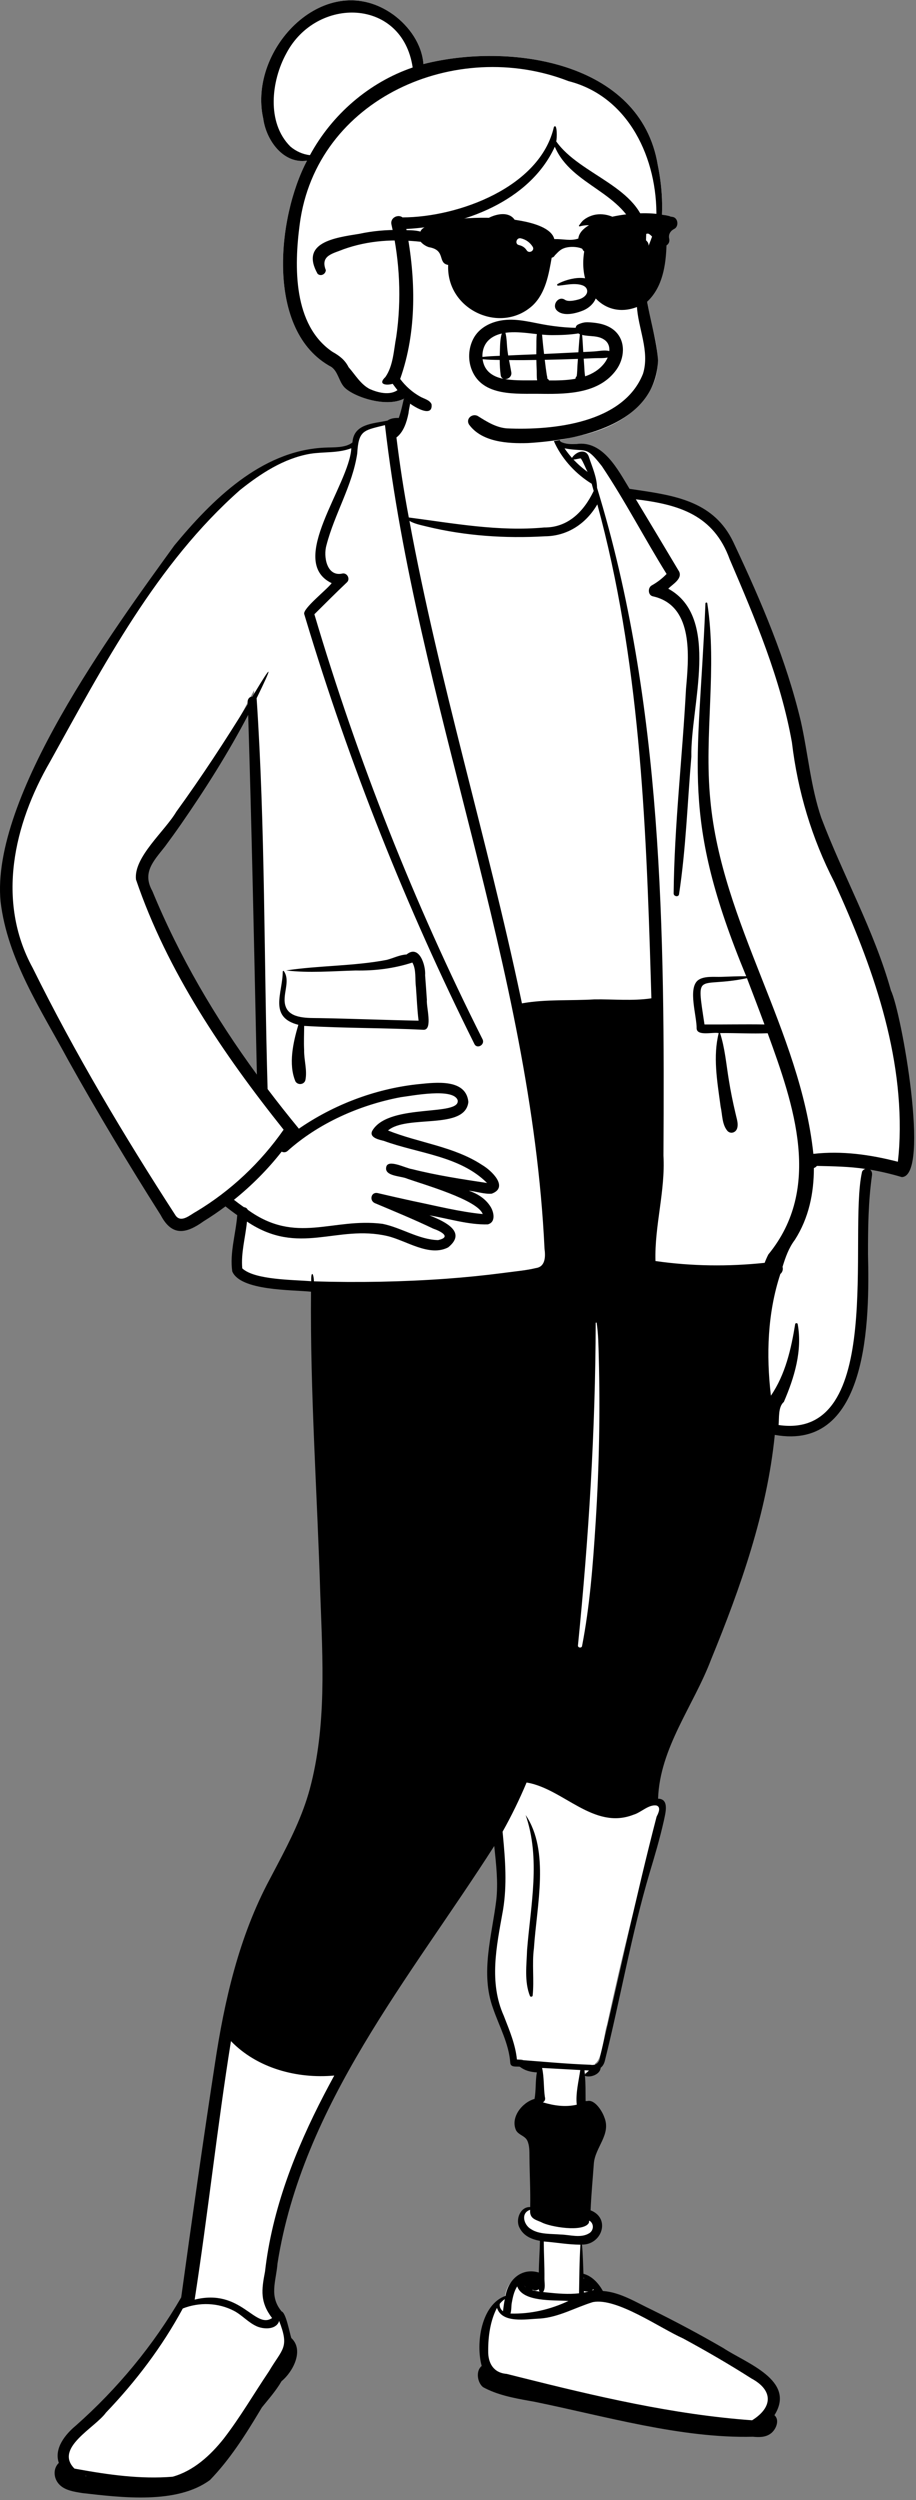 <?xml version="1.0" encoding="UTF-8"?>
<svg width="249px" height="679px" viewBox="0 0 249 679" version="1.1" xmlns="http://www.w3.org/2000/svg" xmlns:xlink="http://www.w3.org/1999/xlink">
    <rect x="0" y="0" width="249" height="679" fill="#808080" stroke="none"/>
    <!-- Generator: Sketch 62 (91390) - https://sketch.com -->
    <title>peep-standing-8</title>
    <desc>Created with Sketch.</desc>
    <g id="Introduction" stroke="none" stroke-width="1" fill="none" fill-rule="evenodd">
        <g id="variations-standing" transform="translate(-992, -898)">
            <g id="a-person/standing" transform="translate(973, 854)">
                <g id="pose/standing/blazer-2" transform="translate(-28.736, 150.264)">
                    <path d="M90.497,142.432 C98.327,159.809 108.006,175.173 119.469,190.516 C118.666,154.261 117.973,117.812 116.788,81.225 C109.529,95.363 101.795,108.157 91.469,122.192 C83.374,130.828 87.149,134.413 90.497,142.432 Z M64.829,566.589 C63.922,565.307 64.459,563.678 65.714,562.847 C63.042,557.095 71.094,552.656 75.057,548.326 C84.064,538.571 98.255,524.587 99.518,512.27 C103.814,484.324 106.269,456.28 113.148,428.661 C117.235,411.119 128.581,397.044 133.651,379.812 C142.468,334.272 131.078,288.603 133.048,242.609 C108.199,240.175 111.417,243.269 114.079,222.636 C112.416,221.484 110.795,220.263 109.281,219.033 C105.314,221.146 100.631,226.327 96.263,226.053 C94.88,225.73 93.883,223.999 92.935,222.513 C85.92,211.471 79.399,200.676 73.015,189.547 C37.71,133.975 45.695,121.392 78.627,68.121 C92.495,47.547 109.53,17.609 135.951,15.531 C139.14,15.534 142.503,15.364 145.251,13.362 C145.27,10.173 146.902,9.144 151.043,8.561 C153.375,8.322 155.204,6.965 157.481,7.519 C159.105,2.106 158.779,-2.247 160.541,-7.602 C166.577,-16.742 186.16,-12.182 193.331,-9.316 C202.241,-6.222 193.765,7.622 199.581,13.944 C200.848,14.65 202.168,14.989 203.858,14.988 C211.063,13.387 214.574,22.023 217.98,27.72 C227.728,28.92 235.035,30.365 239.519,33.873 C243.633,36.973 246.656,41.959 250.676,52.27 C259.095,70.659 264.614,88.922 267.053,106.54 C269.174,118.479 275.07,128.811 279.802,139.655 C291.419,167.889 296.434,186.589 293.653,211.439 C290.704,210.912 287.73,209.841 284.625,209.442 L283.37,212.406 C283.291,212.346 283.258,212.28 283.253,212.262 C279.609,237.135 289.603,287.783 256.999,281.119 C254.122,308.492 244.946,332.825 233.906,355.714 C229.441,364.325 224.951,373.426 225.026,383.537 L226.706,383.575 C226.992,383.581 227.084,383.639 227.085,383.639 C227.405,383.717 227.033,386.209 226.675,387.618 C221.4,406.22 216.839,424.821 212.744,443.648 C211.879,446.185 211.506,453.014 209.505,454.172 C209.592,455.105 206.833,456.932 206.62,456.873 C207.101,460.465 205.359,462.073 205.418,465.72 C205.408,465.634 207.865,465.761 207.758,465.687 C209.224,465.687 210.886,468.796 210.906,470.902 C211.04,473.439 208.892,475.824 208.141,478.314 C206.976,483.777 207.158,489.314 206.64,494.812 C211.529,495.919 210.432,501.107 206.145,501.363 C206.145,501.362 205.364,508.611 205.518,512.224 C208.459,512.576 209.766,515.193 210.737,517.223 C214.355,517.263 217.74,518.907 221.099,520.619 C228.929,524.449 236.619,528.461 243.593,532.525 C249.747,536.61 263.16,541.1 256.196,549.691 C256.302,549.912 254.702,553.898 252.543,553.535 C241.894,554.568 201.4,545.789 192.031,543.842 C188.852,543.087 174.938,541.278 180.716,536.59 C178.563,530.586 178.468,519.194 184.963,517.803 C185.594,512.162 190.351,510.182 195.095,512.27 C195.065,508.212 195.318,504.699 195.361,500.64 C193.077,500.339 190.549,499.493 189.889,497.765 C189.263,496.81 189.506,493.561 191.857,493.537 C191.926,493.532 193.625,493.614 193.693,493.612 C193.421,487.045 193.995,481.471 193.009,474.891 C192.481,472.707 190.753,472.351 189.622,471.227 C188.56,467.959 191.825,465.319 194.619,464.769 C195.33,461.447 193.828,457.928 194.619,454.668 C192.797,454.607 191.375,454.514 190.192,453.41 C189.678,452.907 188.837,453.06 188.184,453.015 C187.551,446.156 183.264,440.297 182.313,433.699 C180.974,425.888 183.498,417.738 184.403,409.777 C185.135,403.157 183.968,396.382 183.384,389.88 C159.379,428.125 126.963,464.982 121.16,511.537 C120.542,515.121 120.167,519.13 123.478,522.639 L123.62,522.68 C124.461,524.367 124.99,527.583 125.594,529.322 C128.72,531.788 125.851,536.522 123.592,538.656 C122.908,539.435 122.324,540.339 121.698,541.156 C109.901,555.221 108.567,571.112 85.922,570.04 C80.355,569.692 67.328,569.869 64.829,566.589 Z" id="🎨-Background" fill="#FFFFFF"></path>
                    <path d="M159.609,-5.11 C161.52,-6.414 158.8,4.826 158.794,5.899 L158.746,6.134 C158.27,8.423 157.431,11.083 155.5,12.547 C156.391,19.824 157.499,27.079 158.863,34.279 C171.03,35.863 183.278,38.151 195.652,36.997 C202.11,37.052 206.401,32.681 209.041,27.234 L209.121,27.069 L208.577,25.121 C200.301,20.05 194.028,9.772 197.759,0.073 C198.001,-0.557 199.011,-0.304 198.79,0.355 C197.224,4.733 197.881,9.669 200.106,13.69 C201.495,14.429 202.974,14.377 204.464,14.332 C211.646,13.283 215.772,21.424 218.863,26.5 L221.569,26.9 C231.922,28.436 241.908,30.253 247.02,40.846 L247.487,41.837 C254.72,57.212 261.478,73.027 265.418,89.592 C267.379,98.312 268.089,107.297 270.967,115.803 C276.942,131.594 285.363,146.433 289.929,162.781 C292.761,168.557 300.72,213.272 292.869,213.42 C290.041,212.574 287.16,211.892 284.248,211.403 C284.697,211.745 284.861,212.325 284.776,212.92 C283.759,220.038 283.683,227.247 283.688,234.422 C284.104,251.654 284.047,288.067 258.348,283.435 C256.241,304.504 249.047,324.886 241.051,344.389 C236.299,356.962 227.085,368.43 226.622,382.24 C229.805,382.288 228.57,386.331 228.179,388.282 C227.108,393.055 225.715,397.755 224.306,402.436 C219.338,419.23 216.371,436.587 212.118,453.573 C211.888,454.391 211.501,454.948 211.007,455.322 C210.923,457.09 208.249,458.104 206.736,457.517 C206.949,459.655 206.89,461.819 206.92,463.965 L206.926,464.367 L207.389,464.362 C209.406,463.843 211.444,467.104 212.013,468.777 C213.927,473.461 209.489,476.894 209.158,481.355 C208.858,485.59 208.458,489.788 208.275,494.035 C213.809,496.192 211.362,503.418 205.938,503.343 C206.192,505.98 206.226,508.632 206.338,511.273 C208.696,511.89 210.464,513.875 211.624,515.947 C216.39,516.273 220.741,519.086 224.988,521.078 C231.554,524.316 238.014,527.771 244.35,531.441 C250.52,535.542 264.25,540.198 258.248,549.683 C259.758,550.983 258.703,553.53 257.327,554.594 L257.279,554.63 C255.911,555.698 254.101,555.698 252.42,555.525 C232.887,556.013 212.306,549.955 192.884,546 L191.417,545.739 C187.165,544.978 182.813,544.128 179.036,542.056 C177.438,540.757 177.047,537.586 178.682,536.306 C177.005,530.25 178.517,519.615 185.151,517.272 C185.938,512.78 189.576,509.559 194.204,510.93 C194.227,508.053 194.461,505.211 194.513,502.333 C192.219,501.902 190.103,501.013 188.996,498.837 C187.78,496.669 189.097,493.034 191.862,493.151 C191.956,488.671 191.702,484.266 191.665,479.794 L191.661,479.524 C191.647,478.076 191.705,476.477 191.09,475.146 C190.459,473.773 188.777,473.638 188.031,472.337 C186.396,468.834 189.669,464.72 193.045,463.776 C193.469,461.431 193.249,458.947 193.674,456.578 C191.877,456.474 190.345,456.057 189.043,455.038 C188.144,454.899 186.553,455.299 186.45,454.009 C186.084,448.738 183.422,444.045 181.746,439.13 C178.283,429.567 181.425,419.582 182.629,409.911 C183.196,404.979 182.598,400.025 182.092,395.082 C159.246,430.814 129.939,465.366 123.169,508.474 C122.793,513.326 120.809,517.318 124.294,521.505 C125.464,521.843 126.463,527.328 126.914,528.71 C130.484,532.009 127.373,537.897 124.266,540.449 C122.779,543.014 120.79,545.26 118.927,547.557 L118.328,548.562 C114.383,555.147 110.175,561.751 104.827,567.27 C95.839,573.928 80.757,572.033 70.17,570.834 L69.229,570.681 C67.024,570.314 64.583,569.777 63.314,567.817 C62.212,566.117 62.36,563.913 63.73,562.638 C62.37,558.725 65.469,554.883 68.382,552.48 C79.677,542.481 89.413,530.721 96.995,517.687 C99.901,496.61 102.885,475.535 106.117,454.507 C108.725,437.105 112.698,419.684 121.086,404.071 L123.143,400.167 C126.62,393.554 129.953,386.956 131.934,379.666 C136.553,362.491 135.447,344.505 134.808,326.922 C133.984,299.473 132.026,272.019 132.281,244.549 C127.107,244.007 113.08,244.341 110.871,239.032 C110.148,233.972 111.844,228.824 112.227,223.771 C111.135,223.005 110.069,222.204 109.031,221.377 C107.107,222.811 105.122,224.164 103.082,225.422 C98.202,228.93 94.429,229.491 91.409,223.725 C82.672,209.932 74.242,195.94 66.287,181.68 C58.91,168.003 49.765,154.347 47.893,138.6 C45.171,110.256 78.468,64.89 95.14,41.86 C105.385,29.482 118.638,16.299 135.567,15.329 L136.081,15.304 C138.351,15.19 141.65,15.439 143.543,13.905 C143.9,8.788 149.158,8.814 153.066,7.968 C153.876,7.351 155.104,7.205 156.139,7.255 C157.542,3.231 157.86,-1.217 159.609,-5.11 Z M111.342,521.337 C107.054,519.109 101.938,518.928 97.427,520.694 C91.834,531.046 84.67,540.496 76.535,548.984 C73.563,553.126 62.406,558.586 67.971,564.176 L68.725,564.314 C77.268,565.867 85.941,567.09 94.646,566.39 C100.334,564.818 104.925,560.608 108.542,556.061 C113.032,550.246 116.743,543.847 120.851,537.757 C124.539,531.514 126.484,531.43 123.591,524.015 C123.586,524.159 123.551,524.306 123.477,524.456 C122.456,526.513 119.321,526.323 117.552,525.548 C115.246,524.536 113.569,522.51 111.342,521.337 Z M70.828,566.096 L70.958,566.155 L70.958,566.155 L71.089,566.214 L71.282,566.217 L70.828,566.096 L70.828,566.096 Z M233.416,528.825 C227.054,525.984 215.4,517.703 208.902,518.962 C204.104,520.428 199.68,523.05 194.565,523.43 L194.345,523.438 C190.694,523.594 184.205,524.81 182.833,520.521 C181.017,523.987 180.419,528.279 180.446,532.201 C180.371,535.543 181.903,538.187 185.46,538.458 L188.753,539.286 C209.62,544.517 230.681,549.512 252.185,551.06 C257.829,547.539 257.968,542.911 251.983,539.695 C245.939,535.837 239.719,532.242 233.416,528.825 Z M110.518,448.084 C106.781,471.439 104.271,494.927 100.652,518.293 C113.284,515.14 116.993,526.452 121.696,523.297 C118.407,518.972 118.801,515.715 119.775,510.683 C121.705,493.735 128.025,477.612 135.86,462.563 C136.753,460.845 137.67,459.136 138.598,457.432 C128.523,458.35 117.678,455.48 110.518,448.084 Z M188.333,514.684 C187.468,516.025 187.125,517.641 186.849,519.192 C186.706,519.993 186.785,521.173 186.5,522.071 C191.92,522.235 197.371,520.973 202.255,518.651 L202.017,518.635 C198.036,518.391 189.81,518.949 188.333,514.684 Z M184.963,518.14 C184.436,518.514 183.98,518.948 183.586,519.429 C183.453,520.175 183.84,520.988 184.467,521.453 C184.592,520.359 184.745,519.226 184.963,518.14 Z M195.551,502.501 C195.567,505.883 195.773,509.214 195.736,512.591 C195.73,513.762 196.078,515.241 195.361,516.236 L196.501,516.357 C199.36,516.654 202.276,516.899 205.133,516.575 C205.226,512.179 205.228,507.76 205.518,503.369 C201.994,503.346 199.019,502.754 195.551,502.501 Z M206.468,515.964 C206.463,516.099 206.461,516.241 206.466,516.374 C206.876,516.298 207.285,516.205 207.689,516.099 C207.357,516.065 207.019,516.121 206.691,516.009 C206.616,515.998 206.539,515.988 206.468,515.964 Z M194.161,515.437 C193.8,515.846 193.096,515.919 192.651,515.648 C192.561,515.665 192.47,515.677 192.376,515.682 C192.349,515.684 192.321,515.682 192.295,515.682 L192.604,515.759 C193.249,515.918 193.749,516.021 194.411,516.115 C194.294,515.904 194.216,515.677 194.161,515.437 Z M208.99,515.421 C208.907,515.575 208.793,515.703 208.653,515.81 L208.972,515.703 C209.025,515.684 209.078,515.666 209.13,515.646 C209.088,515.568 209.04,515.494 208.99,515.421 Z M190.307,514.492 C190.367,514.631 190.501,514.845 190.654,514.959 C190.518,514.819 190.399,514.663 190.307,514.492 Z M206.378,512.316 C206.38,512.397 206.382,512.477 206.387,512.56 C206.431,512.514 206.483,512.472 206.544,512.444 C206.487,512.402 206.43,512.359 206.378,512.316 Z M191.846,493.893 C189.189,494.754 190.12,498.085 192.131,499.176 C194.318,500.617 197.621,500.392 200.132,500.608 C202.702,500.662 205.677,501.706 207.99,500.207 C209.197,499.395 209.208,497.55 207.931,496.839 C207.907,496.896 207.881,496.951 207.855,497.005 C207.872,497.135 207.86,497.283 207.803,497.455 C206.345,500.074 197.199,498.561 194.879,497.263 L194.7,497.186 C193.129,496.519 191.656,496.209 191.846,493.893 Z M195.095,455.367 C195.67,457.943 195.482,460.623 195.845,463.208 C196.073,463.956 195.781,464.454 195.313,464.71 C198.332,465.611 201.374,466.059 204.518,465.357 C204.177,462.338 205.037,458.972 205.473,455.936 L195.095,455.367 L195.095,455.367 Z M206.62,456 C206.671,456.386 206.664,456.806 206.708,457.206 C206.714,457.197 206.72,457.189 206.728,457.181 L206.741,457.169 C207.121,456.839 207.466,456.417 207.829,456.052 C207.43,456.044 207.022,456.022 206.62,456 Z M190.881,377.846 C188.958,382.425 186.787,386.878 184.353,391.216 L184.452,392.24 C185.096,398.956 185.58,405.678 184.489,412.381 L184.387,412.955 C182.704,422.347 180.608,432.126 184.688,441.215 L184.873,441.692 C186.331,445.424 187.866,449.127 188.26,453.135 C194.89,453.609 201.542,454.27 208.183,454.502 C209.9,454.794 210.735,453.814 210.888,452.203 C216.067,430.52 220.611,408.688 226.225,387.113 L226.283,387.003 C226.892,385.84 227.348,384.503 226.218,384.096 C224.085,383.724 221.993,386.002 219.967,386.584 C209.095,390.867 200.86,379.492 190.881,377.846 Z M190.625,386.677 C197.228,396.437 193.635,411.261 192.877,422.852 C192.316,427.12 192.975,431.492 192.527,435.738 C192.466,436.07 191.941,436.131 191.796,435.833 C190.239,431.922 190.878,427.424 191.015,423.309 C191.986,411.139 194.736,398.575 190.625,386.677 Z M209.927,253.02 C209.902,252.86 209.678,252.918 209.665,253.055 C209.594,282.328 207.752,311.515 204.841,340.641 C204.8,341.272 205.834,341.422 205.956,340.792 C208.05,329.975 208.896,318.951 209.605,307.966 L209.685,306.723 C210.607,291.967 210.9,277.172 210.503,262.392 C210.417,259.286 210.405,256.094 209.927,253.02 Z M269.799,210.384 C269.543,210.688 269.263,210.87 268.978,210.962 C268.98,217.803 267.598,224.534 263.81,230.459 C262.147,232.655 261.253,235.191 260.456,237.801 C260.685,238.51 260.397,239.325 259.863,239.733 C256.362,250.362 256.001,261.745 257.293,272.787 C261.23,267.018 262.791,260.131 263.893,253.342 C263.952,253.001 264.517,253.006 264.579,253.342 C265.886,260.603 263.672,267.85 260.813,274.484 C259.227,275.824 259.567,278.861 259.383,280.76 C288.403,284.98 278.31,229.309 282.028,212.164 C282.097,211.69 282.498,211.349 282.954,211.202 C278.601,210.541 274.191,210.491 269.799,210.384 Z M152.384,9.191 L151.882,9.318 C146.586,10.639 145.183,10.669 144.846,16.889 C143.528,25.665 138.663,33.328 136.476,41.816 C135.601,44.814 136.524,50.337 140.674,49.53 C142.018,49.118 143.066,50.926 142.049,51.888 C139.045,54.725 136.129,57.653 133.195,60.563 C144.973,100.286 160.274,138.978 178.91,175.994 C179.648,177.461 177.433,178.755 176.699,177.283 C158.169,140.148 142.761,101.468 130.802,61.736 L130.44,60.532 C129.912,59.07 136.665,53.828 137.895,52.116 C125.58,46.191 142.731,25.44 143.232,15.467 C139.665,16.861 135.712,16.383 131.989,16.991 C124.835,18.24 118.557,22.376 112.977,26.829 C90.311,46.831 75.823,74.523 61.332,100.623 C51.463,117.657 46.707,138.471 56.609,156.588 C68.099,179.813 81.432,202.201 95.522,223.934 C97.072,225.943 99.451,223.634 101.082,222.787 C110.455,217.16 118.583,209.503 124.833,200.548 C108.443,180.018 93.196,157.584 84.7,132.602 C84.021,126.525 92.546,119.485 95.658,114.203 C102.528,104.733 108.946,94.941 115.075,84.982 C114.882,83.998 115.29,82.919 116.334,82.946 L116.94,81.936 C121.62,74.162 122.142,73.86 117.495,83.371 C119.853,118.452 119.46,154.211 120.48,189.516 C123.237,193.161 126.076,196.747 128.98,200.276 C138.403,193.79 149.486,189.557 160.868,188.247 L161.452,188.189 C166.27,187.697 174.417,186.67 175.058,193.009 C174.199,200.769 158.341,196.364 153.213,200.766 C161.577,204.132 171.162,205.084 178.841,210.162 C181.304,211.593 186.132,216.174 181.415,217.924 C179.357,218.101 177.231,217.297 175.174,217.125 C177.489,217.902 179.618,219.225 180.974,221.294 C181.95,222.713 182.662,225.657 180.33,226.267 C175.013,226.41 169.718,224.689 164.482,223.82 L164.948,224.009 C168.766,225.574 174.698,228.374 169.557,232.514 C164.409,235.174 158.179,230.647 153.052,229.437 C139.236,226.232 129.03,235.025 114.871,225.501 C114.473,229.696 113.203,234.012 113.593,238.212 C116.999,241.393 127.599,241.287 132.34,241.707 L132.335,241.546 C132.266,238.967 132.954,239.231 133.084,241.738 C145.088,242.106 157.12,241.883 169.099,241.022 C174.24,240.643 179.373,240.132 184.485,239.468 L185.443,239.342 C188.07,238.992 190.815,238.759 193.394,238.133 C196.033,237.78 196.036,234.966 195.757,232.9 C192.135,156.512 161.08,84.685 152.384,9.191 Z M201.196,15.5 C201.806,16.406 202.483,17.271 203.214,18.088 C204.34,16.348 207.08,15.362 207.86,17.96 C208.738,20.631 209.993,23.374 210.03,26.204 C227.979,84.706 228.436,146.916 228.086,207.599 C228.624,217.226 225.637,226.646 225.914,236.221 C235.746,237.633 245.72,237.754 255.593,236.709 C255.885,235.943 256.215,235.187 256.589,234.448 C271.366,216.437 263.532,193.862 256.414,174.352 C252.111,174.53 247.783,174.262 243.476,174.311 C244.806,178.429 245.15,182.786 245.858,187.043 C246.34,190.077 246.955,193.088 247.663,196.078 L247.853,196.875 C248.119,197.977 248.473,199.166 248.086,200.259 C247.706,201.338 246.395,201.774 245.525,200.935 C243.959,199.148 244.127,196.487 243.621,194.27 L243.527,193.573 C242.665,187.217 241.529,180.613 243.105,174.311 C241.557,173.975 237.328,175.199 237.106,173.119 C237.171,169.685 234.679,162.24 237.453,159.977 C239.104,158.718 241.942,159.117 243.877,159.039 C246.115,158.948 248.349,158.865 250.584,158.88 C232.624,115.489 237.619,102.128 239.442,58.944 L239.496,57.626 C239.491,57.344 239.949,57.273 239.999,57.56 C242.745,75.249 239.085,93.159 240.819,110.902 C243.899,144.619 265.266,173.565 268.84,207.118 C276.546,206.227 284.339,207.319 291.807,209.256 C291.964,207.893 292.085,206.526 292.171,205.156 C293.588,180.114 284.8,155.787 274.543,133.327 C268.396,121.399 264.597,108.678 263.007,95.37 C259.919,78.041 252.991,61.714 246.085,45.618 C241.721,33.578 232.283,30.74 220.58,29.342 C224.527,35.883 228.45,42.439 232.366,48.999 C233.241,50.982 230.563,52.402 229.393,53.621 C243.769,61.464 235.375,85.663 235.672,99.231 C234.605,111.69 234.202,124.231 232.321,136.605 C232.184,137.461 230.868,137.212 230.855,136.406 C231.029,117.862 233.241,99.39 234.211,80.877 L234.329,79.527 C235.086,70.761 235.825,58.116 225.284,55.709 C223.862,55.479 223.753,53.365 224.895,52.73 C226.415,51.884 227.747,50.848 228.939,49.62 C222.925,39.961 217.679,29.793 211.351,20.348 L211.086,20.011 C206.862,14.664 207.156,16.597 201.196,15.5 Z M172.144,192.539 C170.975,189.116 159.697,191.348 156.681,191.718 C145.571,193.817 134.39,198.733 125.928,206.303 C125.406,206.77 124.788,206.763 124.301,206.509 C120.508,211.349 116.135,215.736 111.334,219.592 C112.213,220.282 113.116,220.955 114.044,221.595 C114.489,221.642 114.89,221.872 115.07,222.287 C128.277,231.851 137.994,224.39 151.712,226.115 C156.835,227.145 161.553,230.403 166.831,230.54 C170.705,229.659 167.294,228.04 165.484,227.413 C160.295,224.937 154.978,222.74 149.677,220.514 C148.032,219.824 148.597,217.338 150.435,217.772 C153.653,218.53 156.88,219.253 160.11,219.96 C166.321,221.23 172.68,222.854 178.957,223.467 C177.563,219.593 162.756,215.401 158.454,213.864 C156.827,213.092 152.192,213.244 152.722,210.72 C153.15,208.38 158.085,211.061 159.728,211.254 C166.443,212.953 173.295,213.991 180.137,215.025 C172.788,207.656 161.397,207.017 152.012,203.568 L151.701,203.496 C150.057,203.106 147.859,202.384 149.113,200.549 L149.155,200.489 C153.983,193.378 172.948,196.983 172.144,192.539 Z M158.258,152.964 C161.678,150.148 163.515,155.926 163.297,158.605 C163.459,160.828 163.632,163.053 163.777,165.279 C163.565,167.021 165.42,173.363 162.939,173.42 C152.094,172.874 141.268,173.005 130.419,172.358 C130.405,174.544 130.298,176.729 130.41,178.921 C130.351,181.658 131.303,184.397 130.747,187.1 C130.407,188.347 128.714,188.513 128.053,187.451 C126.071,182.791 127.435,176.78 128.837,172.065 C120.643,169.983 124.592,163.387 124.593,157.623 C124.582,157.472 124.734,157.394 124.857,157.422 C126.889,160.258 124.243,164.043 125.403,167.128 C126.602,170.499 131.693,170.189 134.569,170.245 L134.656,170.247 C143.613,170.402 152.564,170.771 161.521,170.943 C161.138,167.929 161.034,164.84 160.804,161.826 C160.514,159.662 160.933,157.094 159.83,155.154 C154.849,156.769 149.664,157.416 144.429,157.313 C138.188,157.482 131.624,158.045 125.524,157.299 C134.272,155.95 143.936,156.145 152.85,154.433 C154.622,153.975 156.43,153.046 158.258,152.964 Z M115.201,87.881 C109.804,98.172 103.601,107.97 96.993,117.507 C95.577,119.545 94.124,121.555 92.647,123.551 L92.374,123.9 C89.422,127.647 86.357,130.756 89.146,135.728 C96.455,153.469 106.235,170.13 117.569,185.593 L117.374,176.709 C116.732,147.098 116.124,117.484 115.201,87.881 Z M250.783,159.401 C237.238,162.243 236.978,156.923 239.241,171.97 C244.676,172.007 250.107,171.884 255.543,171.972 C253.99,167.77 252.38,163.587 250.783,159.401 Z M210.111,30.719 C207.055,35.968 201.979,39.339 195.867,39.389 C185.141,40.004 174.273,39.298 163.822,36.758 C162.285,36.371 160.45,36.04 159.034,35.201 C167.093,78.864 180.138,121.403 189.315,164.817 L189.616,166.248 L189.865,166.199 C196.112,165.091 202.907,165.551 209.33,165.158 C214.482,165.083 219.688,165.635 224.804,164.869 L224.645,159.473 C223.354,116.281 221.554,72.572 210.111,30.719 Z M205.63,18.238 C205.062,18.23 204.194,18.567 203.616,18.527 C204.794,19.786 206.098,20.921 207.47,21.909 C206.842,20.734 206.352,19.324 205.63,18.238 Z" id="🖍-Ink" fill="#000000"></path>
                </g>
                <g id="Head" stroke-width="1" transform="translate(95.946, 42.662)">
                    <g id="head/Gray-Bun">
                        <path d="M101.852,46.128 C97.173,17.882 61.44,12.789 38.156,18.734 C37.727,13.301 34.297,8.5 30.017,5.342 C11.835,-7.714 -9.689,14.453 -5.38,33.558 C-4.607,39.346 0.029,45.95 6.515,44.959 C-1.638,60.357 -4.824,91.406 13.139,101.004 C14.872,102.235 15.16,104.735 16.494,106.338 C18.659,108.923 27.909,112.215 32.914,109.577 C34.486,111.019 36.3,112.422 38.421,112.921 C49.378,121.674 65.392,123.649 78.734,120.037 C86.955,118.645 95.476,114.944 99.706,107.383 C103.289,101.629 101.638,94.887 99.995,88.796 C99.285,85.446 98.823,82.069 98.538,78.663 C99.121,77.984 99.153,77.041 99.299,76.183 C99.93,73.139 101.309,70.315 101.998,67.28 C103.541,60.391 103.273,53.031 101.852,46.128" id="🎨-Background" fill="#FFFFFF"></path>
                        <path d="M101.478,60.513 C101.207,63.919 99.761,66.984 98.55,70.158 C98.682,68.28 98.62,66.325 98.752,64.375 C97.343,52.164 80.703,48.955 74.244,39.722 C74.488,39.2 74.576,34.538 73.613,35.849 C69.877,52.166 47.669,60.352 32.464,60.384 C31.314,59.438 29.034,60.437 29.465,62.322 C31.738,72.27 32.236,82.676 30.776,92.784 C30.088,96.353 29.972,100.647 27.826,103.723 C25.549,105.885 28.287,106.058 29.793,105.57 C30.214,106.159 30.657,106.732 31.102,107.302 C28.938,108.794 25.779,107.98 23.539,106.987 C21.047,105.671 19.623,103.12 17.817,101.075 C16.831,99.095 15.336,97.957 13.414,96.884 C2.72,89.631 2.996,73.719 4.531,62.219 C9.005,27.999 47.064,11.487 77.607,23.375 C94.103,27.585 101.831,44.605 101.478,60.513 M1.992,41.139 C-4.531,34.656 -3.218,23.322 0.883,15.848 C9.099,0.233 32.437,0.74 35.232,19.668 C23.33,23.737 13.288,32.461 7.309,43.478 C5.362,43.27 3.48,42.405 1.992,41.139 M101.852,46.133 C97.173,17.887 61.44,12.794 38.156,18.74 C37.727,13.306 34.297,8.505 30.017,5.347 C11.835,-7.709 -9.689,14.458 -5.38,33.563 C-4.607,39.351 0.029,45.955 6.515,44.965 C-1.638,60.362 -4.824,91.412 13.139,101.009 C14.872,102.241 15.16,104.74 16.494,106.343 C18.659,108.928 27.909,112.221 32.914,109.582 C34.103,111.039 40.857,115.469 40.365,111.126 C39.868,109.956 38.333,109.651 37.31,109.073 C35.162,107.889 33.296,106.221 31.829,104.261 C36.435,91.3 36.084,76.868 33.504,63.522 C48.924,62.748 67.069,56.002 73.87,41.19 C78.468,51.969 92.726,53.357 96.328,65.408 C96.546,71.738 95.185,77.974 96.172,84.307 C96.461,90.51 99.747,96.672 97.847,102.834 C92.54,116.272 73.436,118.244 60.814,117.682 C57.816,117.435 55.328,115.819 52.863,114.283 C51.386,113.584 49.628,115.047 50.533,116.609 C53.988,121.422 61.096,121.843 66.554,121.669 C80.719,120.831 101.189,116.655 101.925,99.199 C101.458,92.28 98.737,85.658 98.538,78.668 C99.121,77.989 99.153,77.047 99.299,76.188 C99.93,73.144 101.309,70.32 101.998,67.285 C103.541,60.396 103.274,53.037 101.852,46.133" id="🖍-Ink" fill="#000000"></path>
                    </g>
                    <g id="face/Smile-Big" transform="translate(37.761, 44.084)" fill="#000000">
                        <path d="M22.169,44.197 C26.24,43.704 30.186,44.948 34.166,45.575 C36.267,45.905 38.371,46.152 40.498,46.244 C40.925,46.263 41.353,46.274 41.781,46.283 C41.821,45.907 42.032,45.561 42.489,45.354 C43.425,44.931 44.175,44.74 45.203,44.781 C46.144,44.818 47.089,44.914 48.016,45.084 C49.699,45.392 51.39,46.09 52.621,47.304 C55.47,50.114 55.036,54.626 52.835,57.686 C48.286,64.009 39.985,64.302 32.875,64.22 L32.219,64.211 C25.745,64.119 16.483,65.082 13.542,57.732 C12.46,55.029 12.61,51.895 13.935,49.303 C15.514,46.211 18.839,44.6 22.169,44.197 Z M42.391,54.724 L42.333,54.727 C39.348,54.842 36.364,54.922 33.377,54.975 C33.467,55.74 33.558,56.506 33.662,57.27 C33.744,57.871 33.832,58.471 33.923,59.071 C33.961,59.325 34.103,59.719 34.063,59.97 L34.049,60.07 L34.049,60.07 C34.202,60.139 34.341,60.25 34.445,60.412 C34.481,60.468 34.507,60.524 34.533,60.581 C36.851,60.599 39.347,60.554 41.71,60.133 L41.715,60.082 L41.715,60.082 C41.758,59.781 41.883,59.578 42.05,59.439 C42.216,58.478 42.201,57.454 42.265,56.501 C42.305,55.908 42.349,55.316 42.391,54.724 Z M31.096,55.016 C28.945,55.052 26.793,55.08 24.642,55.054 L23.665,55.039 L23.665,55.039 C23.872,56.143 24.096,57.243 24.282,58.355 C24.477,59.513 23.455,60.249 22.571,60.22 C22.671,60.236 22.77,60.253 22.869,60.267 C25.631,60.656 28.5,60.553 31.303,60.55 C31.152,59.671 31.213,58.68 31.191,57.947 L31.187,57.833 C31.144,56.894 31.114,55.955 31.096,55.016 Z M16.483,54.813 C16.558,55.387 16.703,55.949 16.92,56.472 C17.839,58.682 19.944,59.713 22.172,60.148 C21.785,60.014 21.478,59.694 21.401,59.146 C21.208,57.783 21.138,56.398 21.133,55.014 C19.581,55 18.018,54.966 16.483,54.813 Z M50.487,54.341 C49.381,54.601 48.097,54.482 47.013,54.531 C45.997,54.577 44.98,54.617 43.964,54.659 C44.012,55.351 44.059,56.043 44.11,56.734 C44.175,57.628 44.181,58.573 44.353,59.464 C46.397,58.767 48.229,57.65 49.604,55.865 C49.946,55.42 50.253,54.898 50.487,54.341 Z M21.702,47.823 C19.862,48.258 18.121,49.176 17.185,50.856 C16.629,51.853 16.385,53.035 16.432,54.199 C17.987,54.019 19.569,53.95 21.143,53.894 C21.148,53.611 21.155,53.328 21.163,53.046 L21.188,52.323 C21.231,50.945 21.252,49.214 21.702,47.823 Z M31.225,47.991 L30.415,47.9 C28.165,47.644 25.917,47.376 23.667,47.53 C23.341,47.552 23.011,47.588 22.68,47.636 C23.077,49.068 23.044,50.75 23.21,52.168 C23.274,52.716 23.355,53.259 23.445,53.801 L23.835,53.783 L23.835,53.783 C26.249,53.652 28.666,53.572 31.082,53.476 C31.082,53.023 31.084,52.57 31.091,52.117 L31.1,51.664 C31.128,50.507 31.053,49.203 31.225,47.991 Z M42.522,47.807 C40.166,48.187 37.731,48.267 35.416,48.27 C34.492,48.271 33.568,48.215 32.644,48.133 C32.704,48.624 32.736,49.12 32.781,49.604 C32.872,50.582 32.976,51.558 33.09,52.534 L33.191,53.387 L33.191,53.387 C36.16,53.253 39.13,53.108 42.099,52.957 L42.518,52.935 L42.518,52.935 L42.635,51.294 C42.715,50.201 42.803,49.107 42.927,48.018 L42.834,47.985 L42.834,47.985 C42.724,47.94 42.621,47.878 42.522,47.807 Z M43.546,48.214 C43.675,49.761 43.747,51.314 43.843,52.863 L45.8,52.759 C46.126,52.741 46.452,52.723 46.778,52.704 C48.047,52.631 49.676,52.248 50.93,52.605 C51.026,51.468 50.7,50.36 49.671,49.595 C47.865,48.253 45.566,48.731 43.546,48.214 Z M36.859,34.389 C39.773,32.723 47.086,31.021 47.549,36.255 C47.762,38.664 45.967,40.659 43.872,41.55 L43.793,41.583 C41.828,42.389 38.345,43.3 36.644,41.551 C35.229,40.096 37.106,37.487 38.865,38.679 C39.769,39.291 41.671,38.84 42.68,38.549 L42.743,38.53 C43.831,38.211 45.283,37.189 44.833,35.852 C44.434,34.669 42.74,34.453 41.678,34.414 C40.094,34.358 38.552,34.725 36.982,34.844 C36.734,34.863 36.657,34.504 36.859,34.389 Z M48.931,25.972 C52.887,25.787 55.348,30.097 54.438,33.629 C54.281,34.238 53.598,34.836 52.939,34.768 L52.772,34.753 C52.688,34.745 52.603,34.734 52.525,34.712 C51.899,34.539 51.338,33.89 51.384,33.216 L51.396,33.02 C51.488,31.351 51.307,29.429 49.32,29.025 C47.635,28.682 46.694,30.301 46.674,31.791 C46.671,32.055 46.373,32.24 46.138,32.098 C44.92,31.358 44.709,29.886 45.175,28.619 C45.764,27.013 47.24,26.051 48.931,25.972 Z M19.577,26.896 C22.456,25.938 25.561,27.469 26.955,30.009 C27.444,30.15 27.932,30.526 27.864,31.102 C27.766,31.931 27.619,32.453 27.043,33.081 C26.142,34.064 24.456,33.562 24.082,32.352 L24.066,32.297 C23.641,30.733 21.916,29.701 20.344,30.249 C18.508,30.888 18.562,32.823 17.274,33.95 C17.123,34.083 16.941,34.104 16.76,34.016 C15.392,33.357 15.638,31.372 16.126,30.235 C16.765,28.744 18.008,27.418 19.577,26.896 Z M15.657,18.173 C17.989,15.797 24.072,13.499 25.667,17.885 C25.971,18.72 25.324,19.847 24.453,20.02 C23.025,20.304 21.759,19.685 20.341,19.796 C19.194,19.887 17.996,20.269 17.079,20.979 C14.537,22.944 13.978,26.268 12.207,28.77 C12.121,28.892 11.953,28.84 11.937,28.697 C11.534,25.055 13.102,20.774 15.657,18.173 Z M46.078,15.834 C47.626,15.289 49.379,15.335 50.935,15.819 C52.502,16.307 53.941,17.233 55.05,18.443 C55.553,18.993 56.018,19.599 56.392,20.244 C56.59,20.587 56.798,21.293 57.024,21.714 C58.243,22.416 58.764,24.017 57.673,25.156 L57.623,25.206 L57.477,25.351 C56.89,25.931 56.006,26.182 55.205,25.95 C53.412,25.433 53.194,24.024 52.574,22.528 C52.164,21.54 51.461,20.666 50.61,20.024 C48.598,18.507 45.298,18.024 42.876,18.739 C42.747,18.777 42.595,18.613 42.687,18.494 C43.146,17.9 43.411,17.413 44.025,16.935 C44.649,16.449 45.33,16.098 46.078,15.834 Z" id="🖍-Ink"></path>
                    </g>
                    <g id="facial-hair/*-None" transform="translate(29.211, 80.109)"></g>
                    <g id="accessories/Sunglasses-2" transform="translate(11.162, 57.119)" fill="#000000">
                        <path d="M94.743,3.136 C94.547,3.103 94.352,3.073 94.156,3.044 C94.003,2.958 93.824,2.891 93.615,2.851 C93.139,2.73 92.666,2.649 92.194,2.605 C85.418,1.083 69.742,3.244 69.095,9.015 C66.937,9.734 65.07,9.09 62.569,9.154 C60.666,1.213 27.754,2.334 26.171,7.122 C26.165,7.12 26.159,7.118 26.153,7.117 C24.632,6.647 22.39,6.76 20.649,6.686 C16.932,6.608 13.211,6.939 9.574,7.721 C2.764,8.801 -6.53,10.065 -1.794,18.552 C-1.793,18.554 -1.792,18.555 -1.791,18.557 L-1.79,18.556 C-0.974,19.391 0.411,18.719 0.463,17.588 C-1.13,13.568 2.467,13.085 5.234,11.929 C12.12,9.461 19.13,9.119 26.251,9.882 C26.787,10.512 27.6,11.061 28.459,11.348 C33.221,12.137 30.711,15.661 33.721,16.174 C33.168,28.461 48.116,35.168 56.777,27.091 C60.235,23.717 61.059,18.719 61.861,14.213 C62.285,14.118 62.555,13.887 62.712,13.581 C63.732,12.565 64.372,11.627 66.388,11.348 C68.404,11.069 69.956,11.629 70.166,11.8 C70.219,11.907 70.276,12.013 70.342,12.12 C70.434,12.279 70.559,12.406 70.702,12.505 C68.711,24.741 78.229,32.479 87.837,26.133 C92.013,22.213 92.895,16.213 93.069,10.857 C93.635,10.516 93.993,9.855 93.798,9.025 C93.528,7.88 94.161,6.889 95.169,6.391 C96.479,5.745 96.247,3.385 94.743,3.136 M53.456,8.941 C52.263,8.679 51.754,10.514 52.95,10.776 C53.797,10.962 54.516,11.389 55.001,12.111 L55.052,12.19 C55.703,13.223 57.349,12.269 56.693,11.229 C55.956,10.058 54.81,9.238 53.456,8.941 Z M88.387,7.803 C87.967,7.507 87.33,7.727 87.086,8.144 C86.818,8.604 86.994,9.116 87.388,9.417 L87.428,9.447 C87.789,9.701 88.141,10.156 88.185,10.623 L88.189,10.681 C88.236,11.902 90.138,11.908 90.09,10.681 C90.044,9.48 89.347,8.477 88.387,7.803 Z" id="🖍-Ink"></path>
                    </g>
                </g>
            </g>
        </g>
    </g>
</svg>